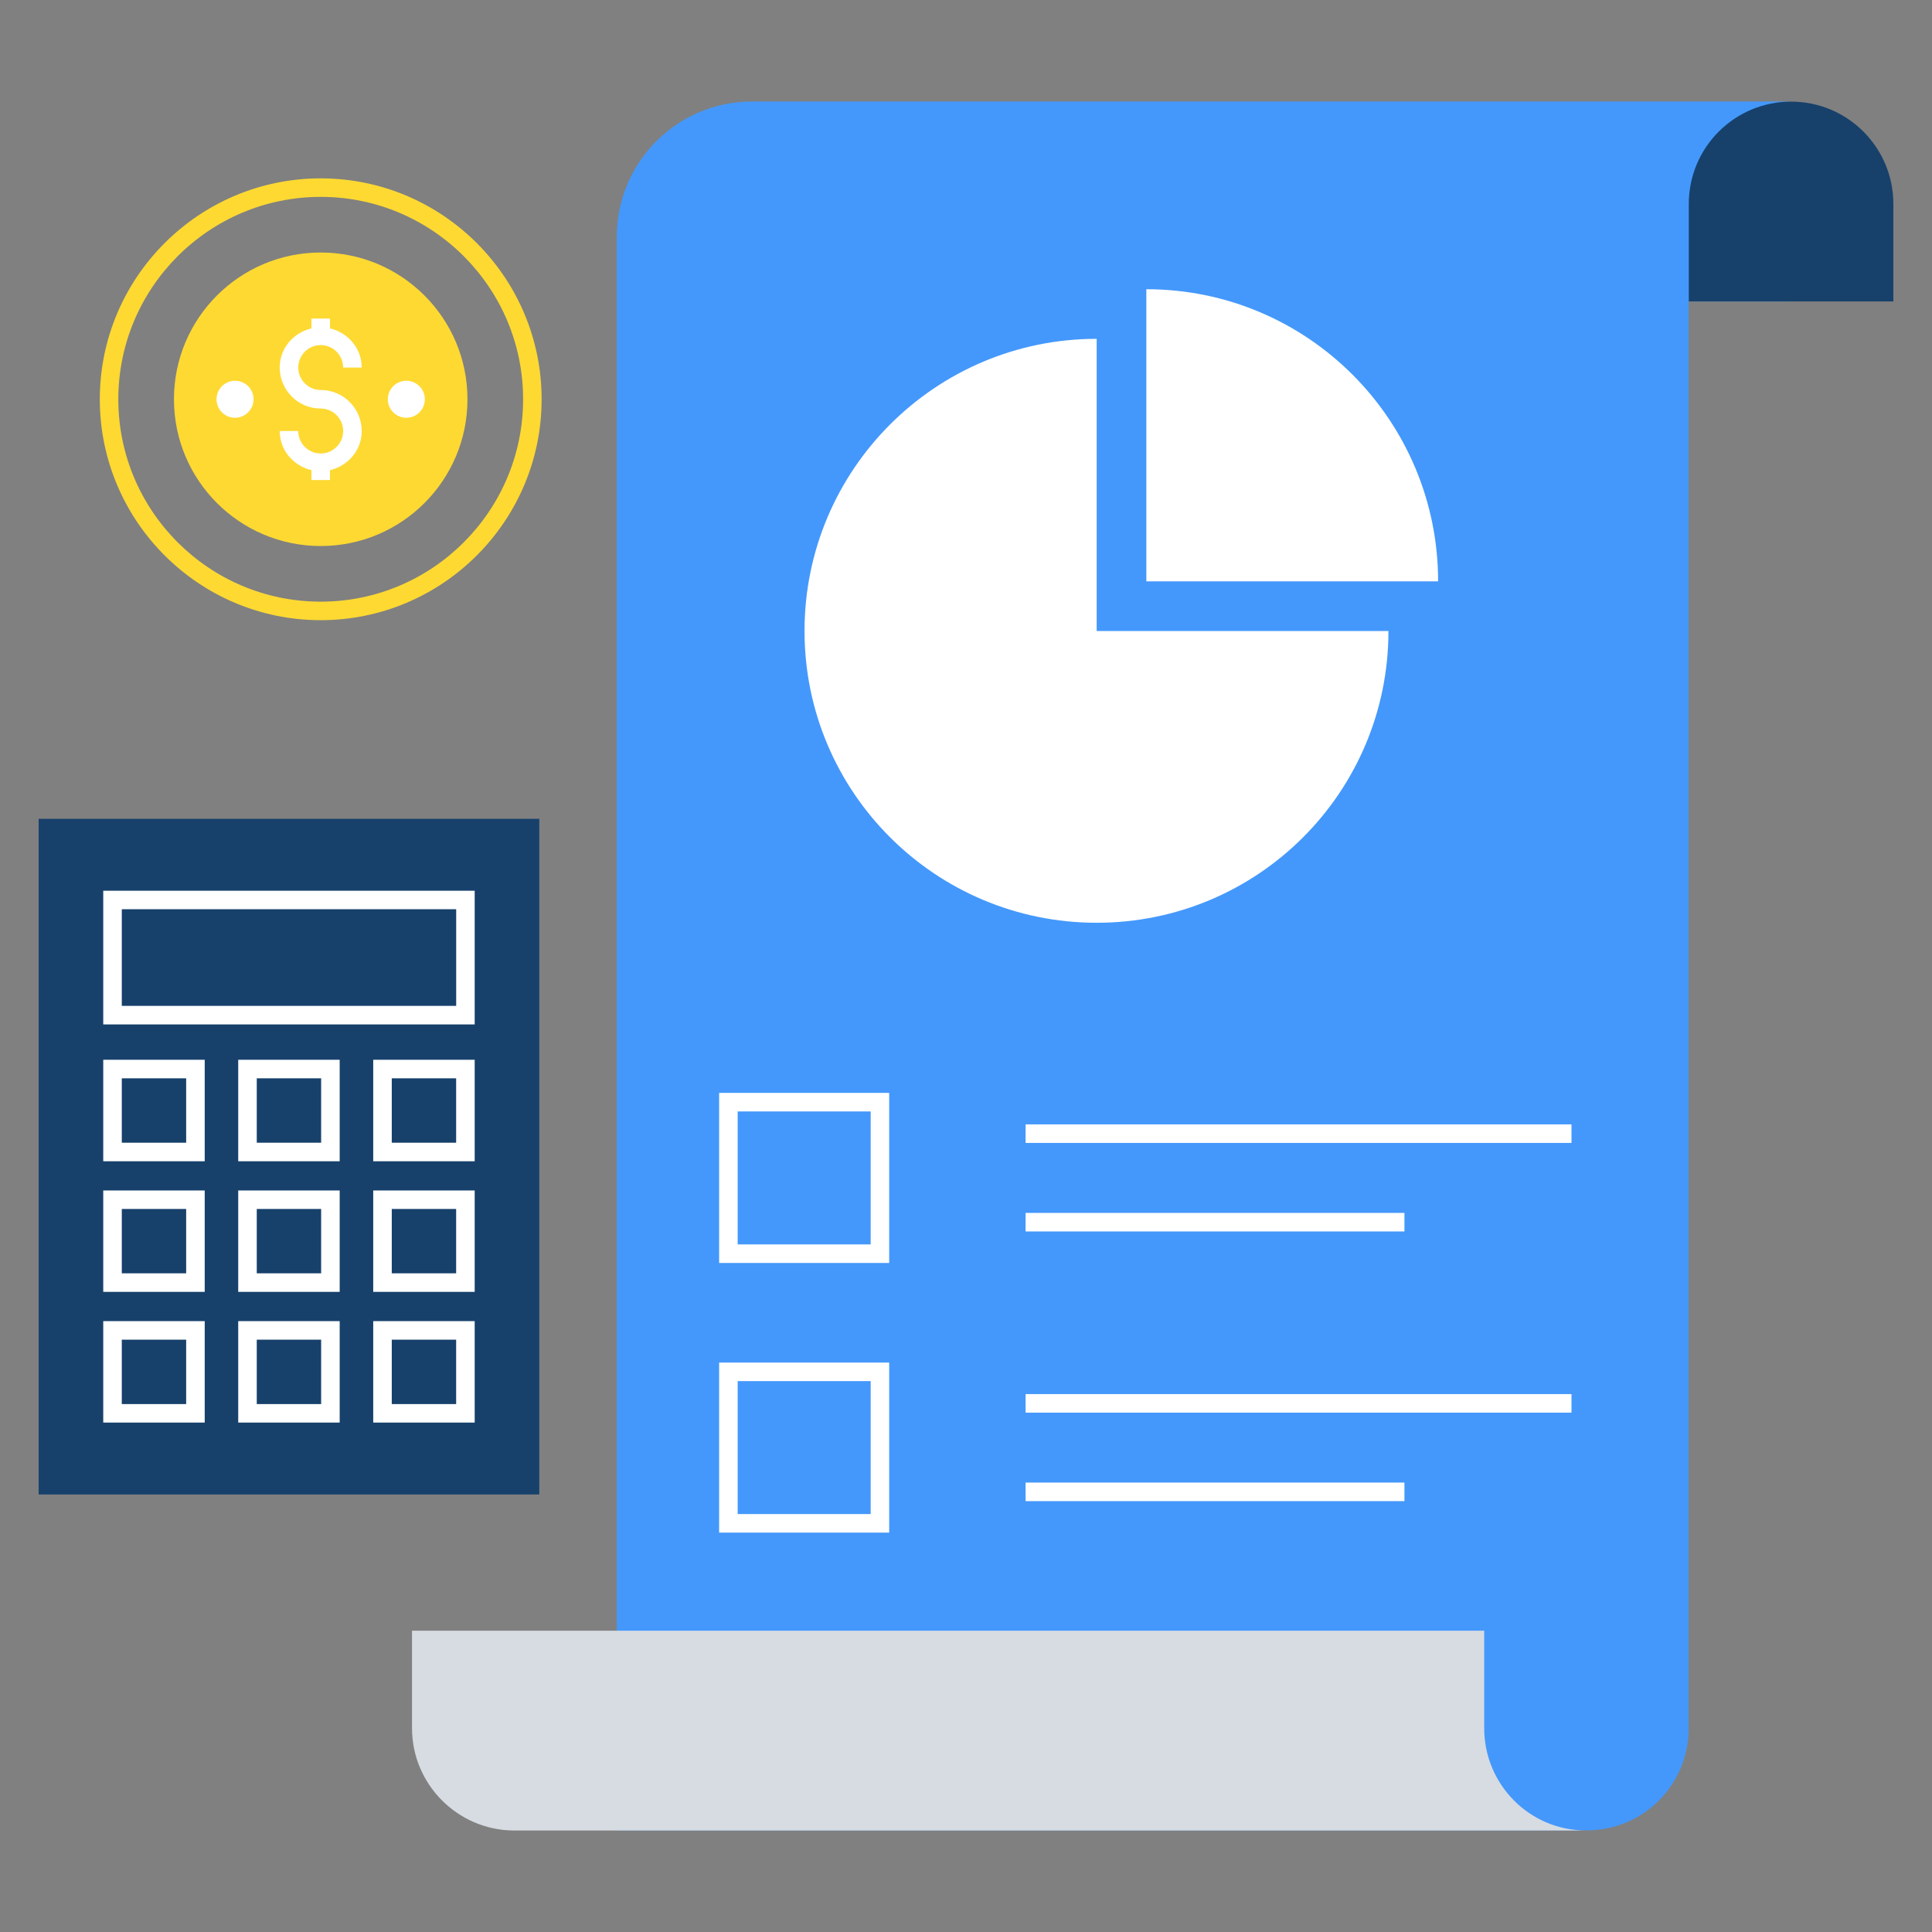 <svg xmlns="http://www.w3.org/2000/svg" enable-background="new 0 0 50 50" viewBox="0 0 50 50" id="budget"><rect x="0" y="0" width="50" height="50" fill="#808080" stroke="none"/><path fill="#FED932" d="M8.3,16.05c-3.152,0-5.717-2.565-5.717-5.717s2.565-5.717,5.717-5.717
			s5.717,2.565,5.717,5.717S11.452,16.05,8.3,16.05z M8.3,5.095
			c-2.888,0-5.238,2.349-5.238,5.238s2.349,5.238,5.238,5.238s5.238-2.349,5.238-5.238
			S11.188,5.095,8.3,5.095z"></path><circle cx="8.3" cy="10.333" r="3.798" fill="#FED932"></circle><path fill="#FFF" d="M8.3,10.093c-0.32,0-0.581-0.261-0.581-0.581c0-0.32,0.261-0.581,0.581-0.581
		c0.32,0,0.581,0.261,0.581,0.581h0.48c0-0.5-0.355-0.901-0.821-1.013V8.244H8.06v0.255
		C7.594,8.61,7.239,9.011,7.239,9.512c0,0.585,0.476,1.061,1.061,1.061
		c0.32,0,0.581,0.261,0.581,0.582c0,0.32-0.261,0.581-0.581,0.581c-0.32,0-0.581-0.261-0.581-0.581
		H7.239c0,0.5,0.355,0.901,0.821,1.013v0.255h0.48v-0.255c0.466-0.112,0.821-0.512,0.821-1.013
		C9.361,10.569,8.885,10.093,8.3,10.093z"></path><circle cx="10.516" cy="10.333" r=".479" fill="#FFF"></circle><circle cx="6.083" cy="10.333" r=".479" fill="#FFF"></circle><rect width="12.957" height="17.486" x="1" y="21.191" fill="#17416B"></rect><path fill="#FFF" d="M5.298 36.816h-2.626v-2.626h2.626V36.816zM3.152 36.337h1.666v-1.666H3.152V36.337zM8.791 36.816h-2.626v-2.626h2.626V36.816zM6.645 36.337h1.666v-1.666H6.645V36.337zM12.285 36.816h-2.626v-2.626h2.626V36.816zM10.139 36.337h1.666v-1.666h-1.666V36.337zM5.298 33.434h-2.626v-2.625h2.626V33.434zM3.152 32.954h1.666v-1.666H3.152V32.954zM8.791 33.434h-2.626v-2.625h2.626V33.434zM6.645 32.954h1.666v-1.666H6.645V32.954zM12.285 33.434h-2.626v-2.625h2.626V33.434zM10.139 32.954h1.666v-1.666h-1.666V32.954zM5.298 30.053h-2.626v-2.626h2.626V30.053zM3.152 29.573h1.666v-1.666H3.152V29.573zM8.791 30.053h-2.626v-2.626h2.626V30.053zM6.645 29.573h1.666v-1.666H6.645V29.573zM12.285 30.053h-2.626v-2.626h2.626V30.053zM10.139 29.573h1.666v-1.666h-1.666V29.573zM12.285 26.512H2.672V23.052h9.613V26.512zM3.152 26.032h8.654v-2.501H3.152V26.032z"></path><path fill="#4498FB" d="M46.293,2.627v5.175h-2.591v36.936c0,1.453-1.178,2.631-2.631,2.631H15.999
			l-0.037-4.698V6.129c0-1.934,1.568-3.502,3.502-3.502H46.293z"></path><path fill="#17416B" d="M46.353,2.63c-1.462,0-2.647,1.185-2.647,2.647v2.524H49V5.277
		C49,3.815,47.815,2.63,46.353,2.63z"></path><path fill="#D7DCE2" d="M41.05,47.373H13.273c-1.428-0.019-2.61-1.192-2.61-2.648v-2.523h27.748v2.523
			C38.411,46.177,39.579,47.373,41.05,47.373z"></path><path fill="#FFF" d="M35.933,16.33c0,4.174-3.377,7.551-7.551,7.551
			c-4.174,0-7.561-3.377-7.561-7.551c0-4.174,3.387-7.561,7.561-7.561v7.561H35.933z"></path><path fill="#FFF" d="M37.218 15.045h-7.551V7.485C33.841 7.485 37.218 10.872 37.218 15.045zM23.012 32.685h-4.401v-4.401h4.401V32.685zM19.091 32.205h3.442v-3.441h-3.442V32.205z"></path><rect width="14.128" height=".48" x="26.542" y="29.099" fill="#FFF"></rect><rect width="9.805" height=".48" x="26.542" y="31.39" fill="#FFF"></rect><g><path fill="#FFF" d="M23.012,39.664h-4.401v-4.401h4.401V39.664z M19.091,39.184h3.442v-3.441h-3.442
			V39.184z"></path></g><g><rect width="14.128" height=".48" x="26.542" y="36.079" fill="#FFF"></rect><rect width="9.805" height=".48" x="26.542" y="38.369" fill="#FFF"></rect></g></svg>